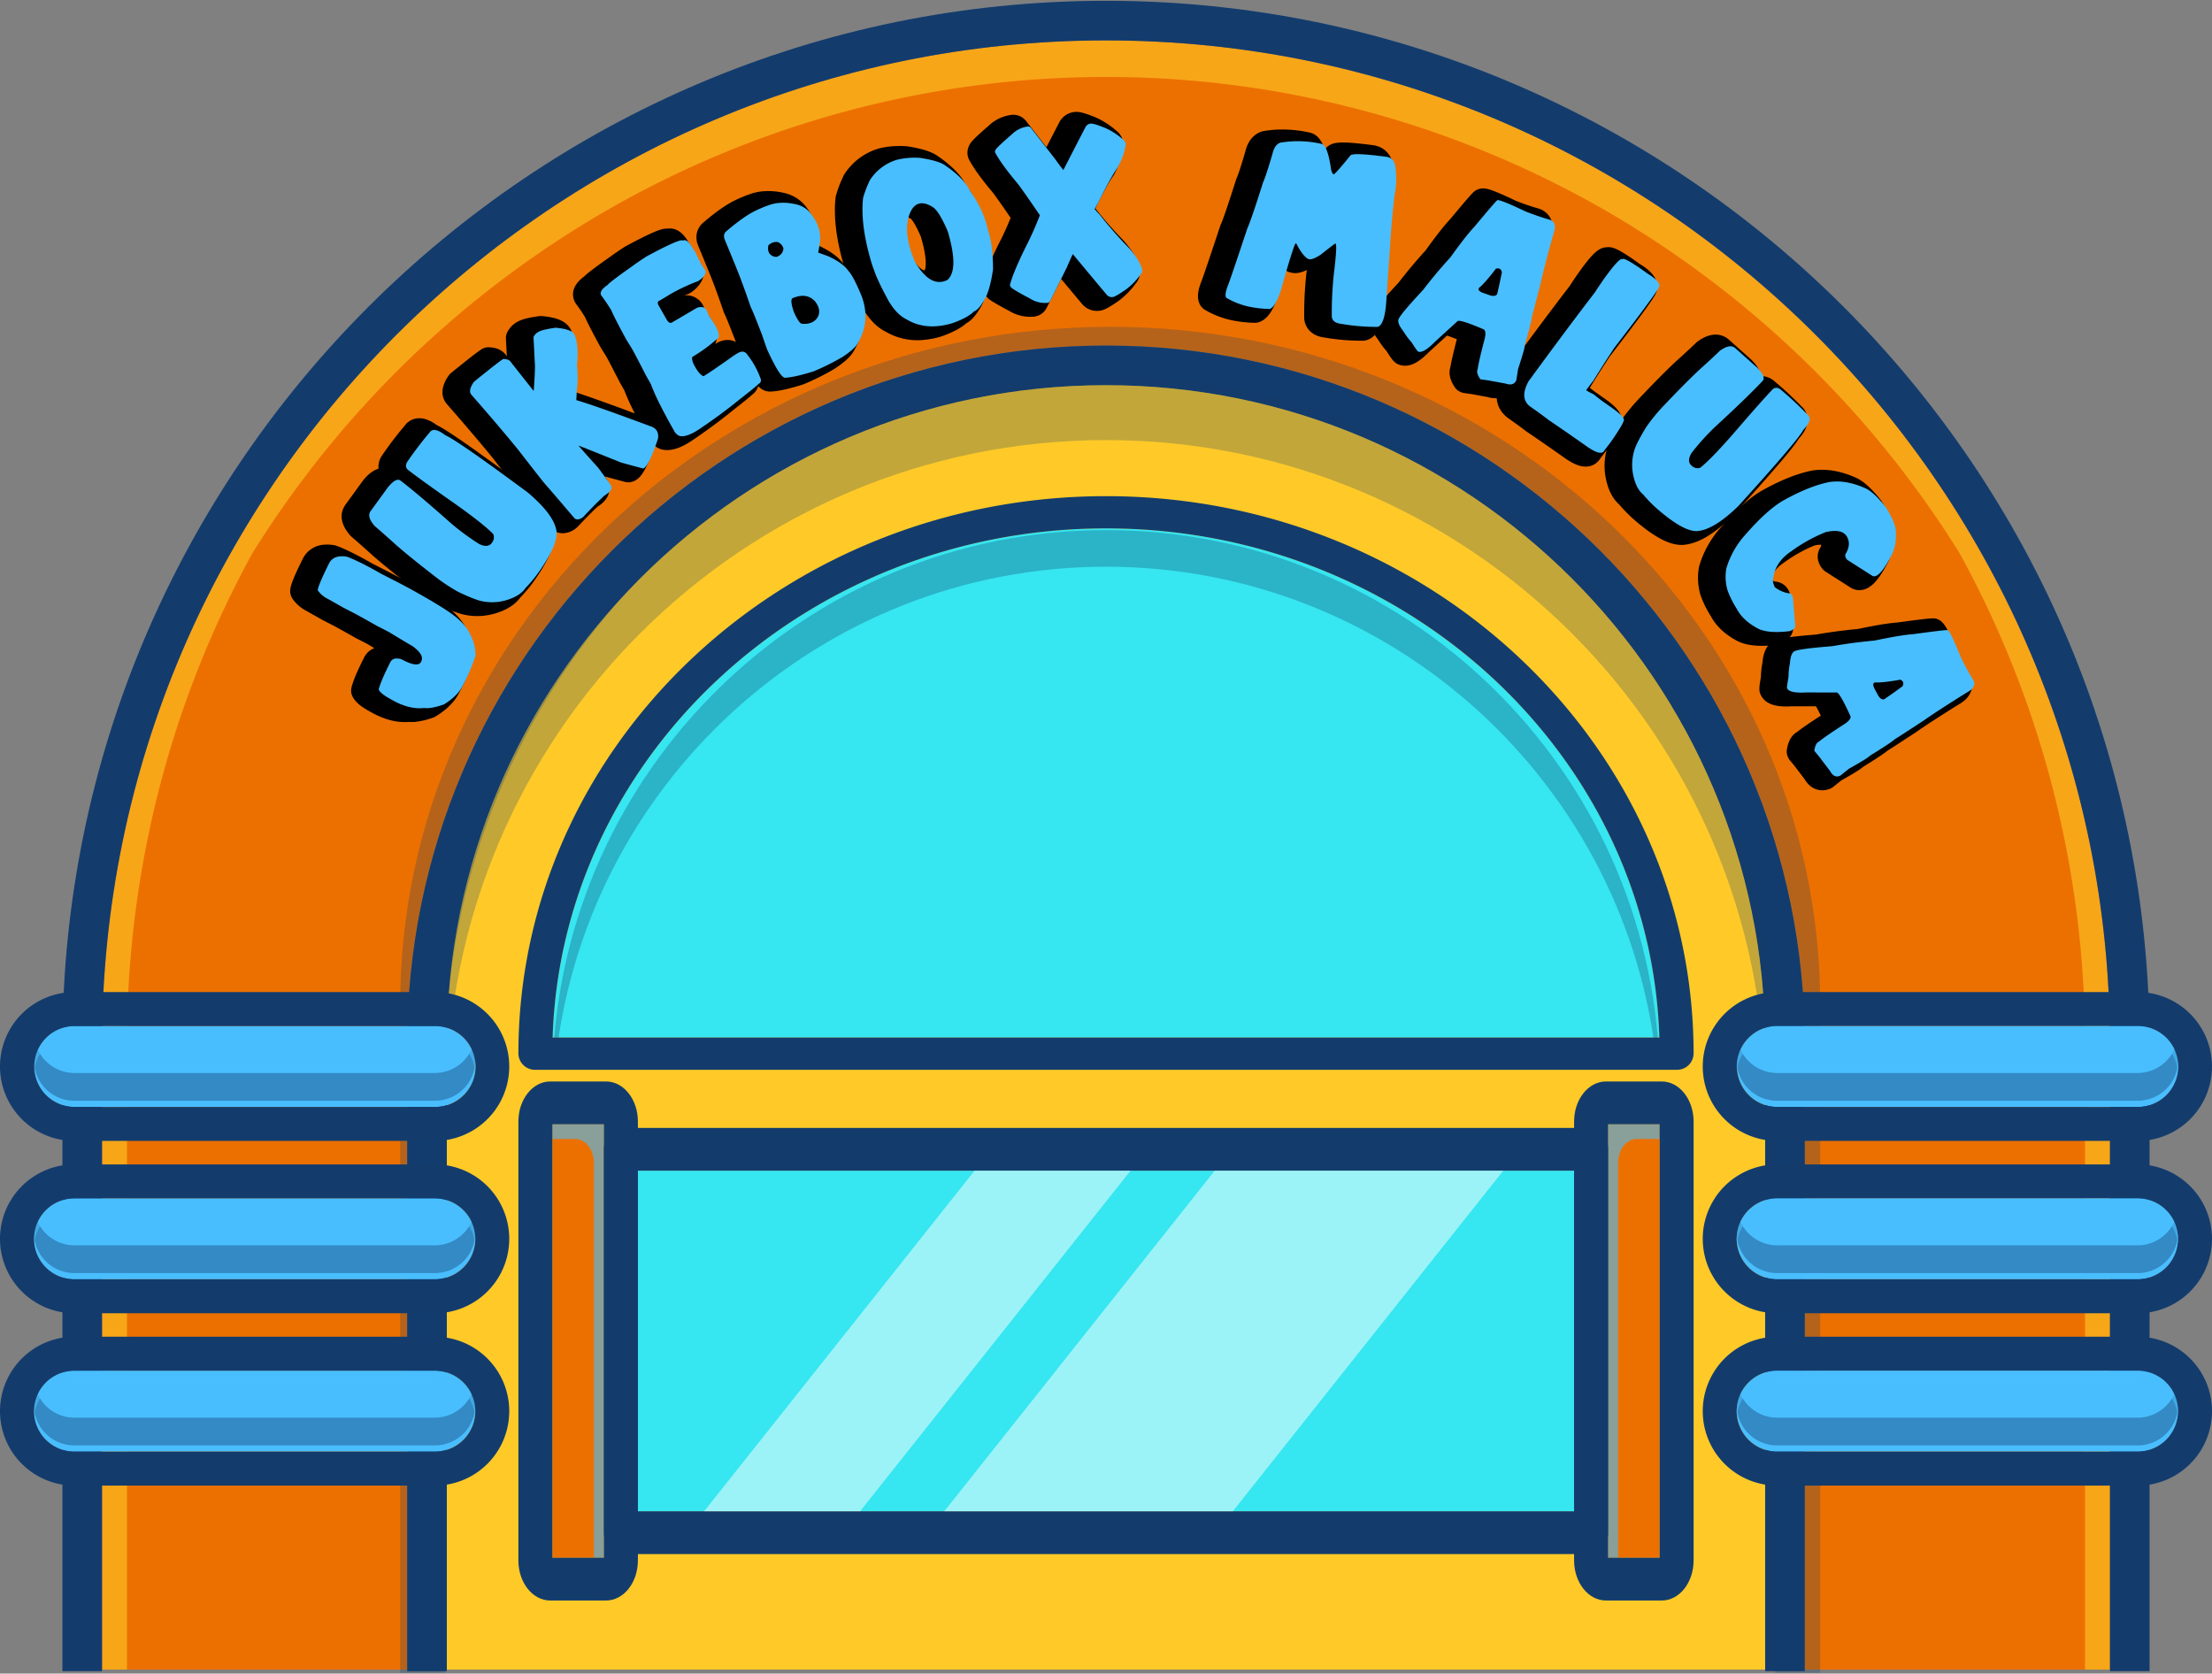 <svg xmlns="http://www.w3.org/2000/svg" width="1386.031" height="1048.673" viewBox="0 0 1386.031 1048.673"><rect x="0" y="0" width="1386.031" height="1048.673" fill="#808080" stroke="none"/><g transform="translate(-285.758 -34.328)"><path d="M1308.809,777.791H482.735V383.037C482.735,155.288,668.022-30,895.772-30s413.037,185.288,413.037,413.037V777.79Z" transform="translate(83 302.71)" fill="#ffca28" stroke="rgba(0,0,0,0)" stroke-miterlimit="10" stroke-width="1"/><path d="M978.772,275.693c-227.749,0-413.037,185.288-413.037,413.037v34.4c0-227.749,185.288-413.037,413.037-413.037s413.037,185.288,413.037,413.037v-34.4C1391.809,460.981,1206.523,275.693,978.772,275.693Z" fill="#133c6d" opacity="0.25"/><path d="M1325.527,684.482H632.036C637.675,507.647,791.063,365.4,978.781,365.4a366.512,366.512,0,0,1,50.822,3.533,356.63,356.63,0,0,1,77.031,19.652,350.8,350.8,0,0,1,136.045,92.54C1292.26,536.25,1323.044,607.052,1325.527,684.482Z" fill="#36e6f0"/><path d="M978.772,389.42c179.965,0,328.343,137.761,345.278,313.361h1.473C1319.878,516.4,1166.5,366.509,978.772,366.509s-341.1,149.89-346.75,336.272h1.473C650.43,527.181,798.806,389.42,978.772,389.42Z" fill="#133c6d" opacity="0.3"/><rect width="32.319" height="271.627" transform="translate(631.861 738.792)" fill="#ec7000"/><path d="M631.861,738.792v9.253h14.258c6.484,0,11.74,6.619,11.74,14.785v247.589h6.32V738.792Z" fill="#49beff" opacity="0.6"/><rect width="586.634" height="213.455" transform="translate(685.446 767.875)" fill="#36e6f0"/><rect width="32.317" height="271.627" transform="translate(1293.365 738.792)" fill="#ec7000"/><path d="M1325.684,738.792v9.253h-14.259c-6.484,0-11.739,6.619-11.739,14.785v247.589h-6.321V738.792Z" fill="#49beff" opacity="0.6"/><path d="M1509.85,1020.848H1318.635V629.077c0-241.438-196.424-437.862-437.863-437.862S442.909,387.638,442.909,629.077v391.77H251.694V629.077C251.694,282.2,533.9,0,880.773,0S1509.85,282.2,1509.85,629.077v391.77Z" transform="translate(98 59.653)" fill="#ec7000" stroke="rgba(0,0,0,0)" stroke-miterlimit="10" stroke-width="1"/><path d="M1480.85,1020.848h-15.629V629.077a643.464,643.464,0,0,0-20.541-161.626,635.433,635.433,0,0,0-58.046-146.113A635.063,635.063,0,0,0,1162.164,105.1a627.125,627.125,0,0,0-620.783,0,635.061,635.061,0,0,0-224.47,216.238A635.453,635.453,0,0,0,258.865,467.45a643.459,643.459,0,0,0-20.542,161.626v391.77H222.694V629.077C222.694,282.2,504.9,0,851.772,0S1480.85,282.2,1480.85,629.077v391.77Z" transform="translate(127 59.653)" fill="#ffca28" stroke="rgba(0,0,0,0)" stroke-miterlimit="10" stroke-width="1" opacity="0.6"/><path d="M1433.676,1046.673H1408.85V653.9c0-346.875-282.2-629.078-629.078-629.078S150.694,307.028,150.694,653.9v392.77H125.868V653.9c0-360.563,293.34-653.9,653.9-653.9s653.9,293.339,653.9,653.9v392.77Zm-216.04,0h-24.827V653.9c0-227.749-185.288-413.037-413.037-413.037S366.735,426.153,366.735,653.9v392.77H341.909V653.9c0-241.439,196.424-437.864,437.863-437.864S1217.635,412.463,1217.635,653.9v392.77Z" transform="translate(199 34.828)" fill="#133c6d" stroke="rgba(0,0,0,0)" stroke-miterlimit="10" stroke-width="1"/><path d="M1400.307,843.381h-28.244V456.114c0-234.373-186.9-425.05-416.631-425.05-.817,0-1.613,0-2.433.007C724.611,32.409,538.8,225.18,538.8,460.79V843.38H510.5V425.05C510.5,190.677,710.082,0,955.4,0s444.9,190.677,444.9,425.05V843.38Z" transform="translate(26 239.12)" fill="#133c6d" stroke="rgba(0,0,0,0)" stroke-miterlimit="10" stroke-width="1" opacity="0.25"/><path d="M1336.322,704.677h-715.1a10.379,10.379,0,0,1-10.64-10.1c0-192.633,165.171-349.352,368.191-349.352s368.189,156.719,368.189,349.352A10.377,10.377,0,0,1,1336.322,704.677Zm-704.3-20.19h693.5C1319.878,507.641,1166.5,365.42,978.772,365.42S637.667,507.641,632.022,684.487Z" fill="#133c6d"/><path d="M665.56,1037.218H630.479c-10.973,0-19.9-11.244-19.9-25.063v-275.1c0-13.818,8.925-25.061,19.9-25.061H665.56c10.972,0,19.9,11.243,19.9,25.061v275.1C685.459,1025.974,676.532,1037.218,665.56,1037.218Zm-33.7-26.8h32.318V738.792H631.861Z" fill="#133c6d"/><path d="M1282.725,1008.121H674.819c-5.876,0-10.64-6-10.64-13.4V754.486c0-7.4,4.764-13.4,10.64-13.4h607.906c5.878,0,10.64,6,10.64,13.4V994.721C1293.365,1002.123,1288.6,1008.121,1282.725,1008.121Zm-597.266-26.8h586.627V767.886H685.459Z" fill="#133c6d"/><path d="M1327.064,1037.218h-35.081c-10.972,0-19.9-11.244-19.9-25.063v-275.1c0-13.818,8.925-25.061,19.9-25.061h35.081c10.972,0,19.9,11.243,19.9,25.061v275.1C1346.961,1025.974,1338.036,1037.218,1327.064,1037.218Zm-33.7-26.8h32.317V738.792h-32.317Z" fill="#133c6d"/><path d="M332.393,677.247a25.357,25.357,0,0,0,0,50.713H558.211a25.357,25.357,0,1,0,0-50.713Z" fill="#49beff"/><path d="M558.211,706.681H332.393a25.376,25.376,0,0,1-23.79-16.668,25.286,25.286,0,0,0,23.79,34.047H558.211A25.286,25.286,0,0,0,582,690.013,25.378,25.378,0,0,1,558.211,706.681Z" fill="#133c6d" opacity="0.4"/><path d="M332.393,682.725H558.211a25.387,25.387,0,0,1,25.2,22.617,25.307,25.307,0,0,0-25.2-28.095H332.393a25.307,25.307,0,0,0-25.2,28.095A25.386,25.386,0,0,1,332.393,682.725Z" fill="#49beff" opacity="0.6"/><path d="M332.393,785.236a25.356,25.356,0,0,0,0,50.713H558.211a25.356,25.356,0,1,0,0-50.713Z" fill="#49beff"/><path d="M558.211,814.67H332.393A25.375,25.375,0,0,1,308.6,798a25.286,25.286,0,0,0,23.79,34.047H558.211A25.286,25.286,0,0,0,582,798,25.377,25.377,0,0,1,558.211,814.67Z" fill="#133c6d" opacity="0.4"/><path d="M332.393,790.714H558.211a25.388,25.388,0,0,1,25.2,22.617,25.307,25.307,0,0,0-25.2-28.095H332.393a25.307,25.307,0,0,0-25.2,28.095A25.387,25.387,0,0,1,332.393,790.714Z" fill="#49beff" opacity="0.6"/><path d="M332.393,893.226a25.357,25.357,0,0,0,0,50.715H558.211a25.357,25.357,0,0,0,0-50.715Z" fill="#49beff"/><path d="M558.211,922.66H332.393a25.376,25.376,0,0,1-23.79-16.668,25.286,25.286,0,0,0,23.79,34.047H558.211A25.286,25.286,0,0,0,582,905.992,25.378,25.378,0,0,1,558.211,922.66Z" fill="#133c6d" opacity="0.4"/><path d="M332.393,898.7H558.211a25.387,25.387,0,0,1,25.2,22.616,25.306,25.306,0,0,0-25.2-28.094H332.393a25.306,25.306,0,0,0-25.2,28.094A25.386,25.386,0,0,1,332.393,898.7Z" fill="#49beff" opacity="0.6"/><path d="M1399.332,677.247a25.357,25.357,0,0,0,0,50.713H1625.15a25.357,25.357,0,1,0,0-50.713Z" fill="#49beff"/><path d="M1399.332,785.236a25.356,25.356,0,0,0,0,50.713H1625.15a25.356,25.356,0,1,0,0-50.713Z" fill="#49beff"/><path d="M1399.332,893.226a25.357,25.357,0,0,0,0,50.715H1625.15a25.357,25.357,0,1,0,0-50.715Z" fill="#49beff"/><path d="M558.211,749.239H332.393a46.635,46.635,0,0,1,0-93.271H558.211a46.635,46.635,0,1,1,0,93.271ZM332.393,677.247a25.357,25.357,0,0,0,0,50.713H558.211a25.357,25.357,0,1,0,0-50.713Z" fill="#133c6d"/><path d="M558.211,857.229H332.393a46.636,46.636,0,0,1,0-93.272H558.211a46.636,46.636,0,1,1,0,93.272ZM332.393,785.236a25.356,25.356,0,0,0,0,50.713H558.211a25.356,25.356,0,1,0,0-50.713Z" fill="#133c6d"/><path d="M558.211,965.22H332.393a46.637,46.637,0,0,1,0-93.274H558.211a46.637,46.637,0,1,1,0,93.274ZM332.393,893.226a25.357,25.357,0,0,0,0,50.715H558.211a25.357,25.357,0,0,0,0-50.715Z" fill="#133c6d"/><path d="M1625.15,749.239H1399.332a46.635,46.635,0,0,1,0-93.271H1625.15a46.635,46.635,0,1,1,0,93.271Zm-225.818-71.992a25.357,25.357,0,0,0,0,50.713H1625.15a25.357,25.357,0,1,0,0-50.713Z" fill="#133c6d"/><path d="M1625.15,857.229H1399.332a46.636,46.636,0,0,1,0-93.272H1625.15a46.636,46.636,0,1,1,0,93.272Zm-225.818-71.993a25.356,25.356,0,0,0,0,50.713H1625.15a25.356,25.356,0,1,0,0-50.713Z" fill="#133c6d"/><path d="M1625.15,965.22H1399.332a46.637,46.637,0,0,1,0-93.274H1625.15a46.637,46.637,0,1,1,0,93.274Zm-225.818-71.994a25.357,25.357,0,0,0,0,50.715H1625.15a25.357,25.357,0,1,0,0-50.715Z" fill="#133c6d"/><path d="M1625.151,706.681H1399.333a25.376,25.376,0,0,1-23.79-16.668,25.287,25.287,0,0,0,23.79,34.047h225.818a25.286,25.286,0,0,0,23.791-34.047A25.378,25.378,0,0,1,1625.151,706.681Z" fill="#133c6d" opacity="0.4"/><path d="M1399.333,682.725h225.818a25.387,25.387,0,0,1,25.2,22.617,25.307,25.307,0,0,0-25.2-28.095H1399.333a25.308,25.308,0,0,0-25.2,28.095A25.386,25.386,0,0,1,1399.333,682.725Z" fill="#49beff" opacity="0.6"/><path d="M1625.151,814.67H1399.333A25.375,25.375,0,0,1,1375.543,798a25.287,25.287,0,0,0,23.79,34.047h225.818A25.286,25.286,0,0,0,1648.942,798,25.377,25.377,0,0,1,1625.151,814.67Z" fill="#133c6d" opacity="0.4"/><path d="M1399.333,790.714h225.818a25.388,25.388,0,0,1,25.2,22.617,25.307,25.307,0,0,0-25.2-28.095H1399.333a25.308,25.308,0,0,0-25.2,28.095A25.387,25.387,0,0,1,1399.333,790.714Z" fill="#49beff" opacity="0.6"/><path d="M1625.151,922.66H1399.333a25.376,25.376,0,0,1-23.79-16.668,25.287,25.287,0,0,0,23.79,34.047h225.818a25.286,25.286,0,0,0,23.791-34.047A25.378,25.378,0,0,1,1625.151,922.66Z" fill="#133c6d" opacity="0.4"/><path d="M1399.333,898.7h225.818a25.387,25.387,0,0,1,25.2,22.616,25.306,25.306,0,0,0-25.2-28.094H1399.333a25.307,25.307,0,0,0-25.2,28.094A25.386,25.386,0,0,1,1399.333,898.7Z" fill="#49beff" opacity="0.6"/><path d="M994.173,767.875,824.684,981.33H726.941L896.43,767.875Z" fill="#fff" opacity="0.5"/><path d="M1227.713,767.875,1058.224,981.33h-180.8L1046.91,767.875Z" fill="#fff" opacity="0.5"/><path d="M545.563,486.689a20.9,20.9,0,0,1-3.411-.017c-.164.014-.328.027-.493.039-7.655.548-15.824-1.682-24.28-6.626-6.02-3.282-9.394-6.3-10.932-9.777a8,8,0,0,1-.469-5.078c.986-4.173,3.534-10.236,8.019-19.082.034-.067.068-.132.1-.2a11.863,11.863,0,0,1,6.225-5.476c-1.172-.708-2.471-1.494-3.913-2.368-1.714-.926-4-2.1-6.8-3.479q-.2-.1-.4-.213c-5.774-3.276-10.222-5.763-13.222-7.392-1.116-.605-3.766-1.971-7.877-4.061-.109-.055-.217-.113-.323-.174-7.24-4.107-9.7-5.479-10.49-5.908a23.924,23.924,0,0,1-8.168-7.242,7.987,7.987,0,0,1-1.2-2.533c-.925-3.4-.494-6.422,7.633-22.823.045-.089.09-.177.137-.264a16.056,16.056,0,0,1,13.483-8.4,25.715,25.715,0,0,1,5.976.325,8,8,0,0,1,1.514.4c5.9,2.22,13.327,5.912,22.69,11.286,7.685,3.886,13.795,7.057,18.162,9.427,12.116,6.725,20.585,11.814,25.957,15.593,7.418,5.163,12.56,11.013,15.256,17.368a33.785,33.785,0,0,1,3.618,16.416,8.024,8.024,0,0,1-.415,2.154,129.57,129.57,0,0,1-8.559,20l-.453.836c-2.758,5.081-7.362,9.582-14.074,13.761a8,8,0,0,1-1.606.766A46.721,46.721,0,0,1,545.563,486.689Z"/><path d="M587.485,420.268a38.228,38.228,0,0,1-11.951-1.03c-3.345-.813-8.215-2.755-15.292-6.1-.136-.064-.271-.133-.4-.205a119.986,119.986,0,0,1-16.321-10.885c-9.483-7.325-17.485-13.8-23.746-19.222-.045-.039-.089-.079-.133-.119-5.778-5.232-10.338-9.264-13.553-11.985a8.055,8.055,0,0,1-.844-.829c-7.9-9-5.452-15.729-3.292-18.942.054-.079.109-.158.165-.236l10.943-15.073q.147-.2.306-.4c2.171-2.628,5.4-6.027,9.577-7.2a12.511,12.511,0,0,1,1.55-7.274c.1-.194.217-.385.338-.569A222.333,222.333,0,0,1,539.3,301.111a11.132,11.132,0,0,1,8.362-4.676c3.691-.264,7.49,1.12,11.9,4.345,4.532,2.179,15.547,9.11,52.331,36.359.136.1.27.206.4.316,11.741,9.914,18.416,18.792,20.4,27.135,2.045,7.732-1.386,17.781-10.786,31.6a90.954,90.954,0,0,1-10.045,12.451c-3.26,4.512-8.573,7.9-15.808,10.079A41.654,41.654,0,0,1,587.485,420.268Z"/><path d="M639.156,368.43a10.885,10.885,0,0,1-9.323-4.1c-7.972-9.4-14.235-16.7-18.616-21.684-.083-.1-.164-.192-.243-.29-3.263-4.088-8.762-11.126-16.348-20.92-8.006-9.771-17.712-21.174-28.851-33.895q-.078-.088-.153-.18c-2.241-2.717-5.061-8.626,1.232-17.666a8.011,8.011,0,0,1,1.475-1.6c1.514-1.248,4.422-3.593,8.893-7.167,4.743-3.795,8.083-6.313,10.211-7.7a8,8,0,0,1,3.794-1.274,7.759,7.759,0,0,1,.808-.017c4.758.142,8.311,1.7,10.564,4.638q.337.436.728.935l-.561-10.994a8,8,0,0,1,.811-3.936,15.276,15.276,0,0,1,6.4-6.615c2.675-1.521,6.863-2.615,13.544-3.53.171-.024.343-.041.515-.054a7.975,7.975,0,0,1,1.265.01c6.621.577,14.65,2.032,17.993,8.216.065.119.126.241.184.363,0,0,.268.563.289.609,2.358,5.2,3.1,12.466,2.267,22.2a80.594,80.594,0,0,1-.072,16.186c9.169,3.008,22.653,7.834,40.228,14.4,7.7,2.41,11.71,8.8,10.479,16.738a7.963,7.963,0,0,1-.318,1.312l-.19.568c-5.842,17.107-9.484,22.581-15.6,23.48-.2.029-.394.05-.592.065a8,8,0,0,1-2.618-.247c-5.883-1.558-10.053-2.684-12.66-3.417.231.318.768,1.063.8,1.106,3.475,5.012,2.653,11.063-2.095,15.416-.1.1-.212.19-.322.281l-.2.161c-.823.679-1.772,1.389-2.886,2.161-3.528,3.293-7.557,7.377-11.982,12.147a8.031,8.031,0,0,1-.777.733l-.881.727a8.039,8.039,0,0,1-.817.59A13.807,13.807,0,0,1,639.156,368.43Z"/><path d="M704.962,316.3a15.221,15.221,0,0,1-4.552-.34,8.033,8.033,0,0,1-.96-.289,14.742,14.742,0,0,1-7.62-6.924c-7.313-12.885-12.167-22.616-14.818-29.71l-2.591-4.566q-.082-.146-.159-.294c-5.676-11.052-7.6-14.667-8.218-15.753-.735-1.3-1.972-3.308-3.676-5.984q-.144-.227-.272-.46c-5.026-9.189-8.206-15.37-9.692-18.845a99.263,99.263,0,0,0-5.592-8.235,8.079,8.079,0,0,1-.6-.909c-1.506-2.655-3.878-9.458,5.614-16.456,1.5-1.531,5.077-4.436,16.336-12.369,2-1.5,4.947-3.517,9-6.167.192-.125.391-.243.593-.352,18.337-9.851,22.466-10.861,25.122-11.051a10.355,10.355,0,0,1,1.139-.018q.323-.043.65-.067c4.8-.343,8.979,2.49,12.427,8.421.924,1.371,1.721,2.643,2.369,3.786.094.164.181.332.262.5,1.988,4.163,2.795,5.745,3.112,6.336,1.615,2.4,2.19,3.351,2.508,3.913,1.622,2.856,3.2,8.677-4.484,15.547a7.95,7.95,0,0,1-1.382.994,7.584,7.584,0,0,1-2.6,1.57q-1.119.408-2.256.858l.157-.011a11.7,11.7,0,0,1,11.307,5.875q.169.3.314.615c.638,1.39,1.1,2.418,1.444,3.252,1.583,2.28,2.981,4.485,4.163,6.567.06.106.117.213.173.321a23.556,23.556,0,0,1,2.629,7.6,11.165,11.165,0,0,1-.861,6.177q.512-.3,1.039-.6a13.8,13.8,0,0,1,5.83-1.855,11.577,11.577,0,0,1,10.6,5.411,60.218,60.218,0,0,1,9.184,16.754,10.36,10.36,0,0,1-3.589,12.136c-1.314,1.241-4.209,3.68-12.124,9.85-7.508,6.14-16.159,12.527-25.715,18.986C713.763,314.114,709.128,316,704.962,316.3Z"/><path d="M769.524,279.638q-.4.029-.785.046c-.126.007-.254.01-.38.01-6.426,0-10.6-5.084-18.617-22.672q-.152-.332-.271-.675-.566-1.611-3.04-8.8c-4.564-11.947-6.224-15.652-6.808-16.8a8.109,8.109,0,0,1-.47-1.128c-1.409-4.278-3.391-9.86-5.893-16.594-1.042-2.887-4.372-11.1-9.926-24.491-2.49-5.831-1.033-11.7,3.827-15.347,7.24-6.159,13.427-10.485,18.882-13.2a82.639,82.639,0,0,1,8.945-3.784l.114-.043a33.691,33.691,0,0,1,9.4-2.022,43.051,43.051,0,0,1,13.144,1.224c.092.022.182.046.273.071A23.753,23.753,0,0,1,791.7,165.1c5.31,7.248,7.481,14.961,6.452,22.927h0q.3.109.585.241c7.237,3.322,12.331,7.055,15.549,11.4,1.871,2.141,4.83,6.442,9.528,17.958.033.081.065.162.1.244,4.876,13.173,3.557,25.829-3.922,37.617-.112.177-.231.349-.357.518-2.228,2.967-5.827,6.052-11,9.431q-.206.135-.419.256a151.261,151.261,0,0,1-18.951,9.415c-.166.064-.333.123-.5.177C780.563,277.874,774.273,279.3,769.524,279.638Z"/><path d="M863.853,247.372a39.169,39.169,0,0,1-23.217-5.261c-5.166-2.564-9.718-7.1-13.9-13.848q-.116-.187-.222-.381c-4.991-9.139-8.2-15.9-9.809-20.667a79.381,79.381,0,0,1-2.667-8.194c-4.41-15.69-5.994-29.485-4.7-40.969a7.826,7.826,0,0,1,.182-1.017,76.019,76.019,0,0,1,4.791-12.561,7.9,7.9,0,0,1,.633-1.128,38.441,38.441,0,0,1,21.567-15.988c.1-.03.206-.058.309-.083a49.813,49.813,0,0,1,8.432-1.31,63.937,63.937,0,0,1,8.2-.033c.252.015.5.041.753.079,8.842,1.358,14.748,3.179,18.586,5.729,9.107,6.152,15.125,12.3,18.416,18.814a72.821,72.821,0,0,1,11.9,25.987c2.353,6.855,3.534,15.717,3.607,27.067a8.09,8.09,0,0,1-.081,1.184c-1.471,10.287-3.679,17.69-6.749,22.623-2.883,4.842-5.615,7.859-8.618,9.454-3.563,3.141-8.763,5.873-15.826,8.322-.133.046-.267.089-.4.128A54.543,54.543,0,0,1,863.853,247.372Zm-6.886-51.942c3.725,6.25,6.761,8.36,8.249,8.253h0c.665-1.714,1.655-7.07-2.432-20.992-3.74-8.692-5.866-10.913-6.251-11.268a9.937,9.937,0,0,0-1.935-.927,9.8,9.8,0,0,0-.872,1.9C851.83,178.269,852.92,186.015,856.967,195.43Z"/><path d="M933.2,232.773c-.2.014-.407.023-.616.027a25.156,25.156,0,0,1-14.4-3.622c-5.8-3.065-9.508-5.183-11.658-6.655-4.859-3.266-5.349-7.449-5.2-9.649a8.015,8.015,0,0,1,.261-1.567c1.64-6.05,5-14.154,10.259-24.776.032-.067.067-.134.1-.2,2.146-4.043,4.522-9.242,7.081-15.492-3.984-5.827-7.587-10.966-10.739-15.32-7.373-8.736-12.389-15.673-15.333-21.2a8.028,8.028,0,0,1-.639-1.6c-.483-1.72-1.145-6.171,3.063-10.521,1.766-1.9,4.9-4.775,9.821-9.038a25.17,25.17,0,0,1,13.235-6.683,11.231,11.231,0,0,1,1.466-.205,10.207,10.207,0,0,1,8.463,3.486c.1.118.2.24.3.364l12.792,16.446c3.454-6.712,6.048-11.734,7.861-15.214a12.062,12.062,0,0,1,10.276-6.9l.133-.01q.324-.022.65-.02c2.023.02,4.6.556,11.2,3.161.117.046.232.1.347.146a50.592,50.592,0,0,1,13.167,8.383,11.633,11.633,0,0,1,4.455,11.558c-.6,4.768-2.482,10.031-5.75,16.078a8.056,8.056,0,0,1-.516.828c-2.6,3.67-6.367,10.509-11.184,20.334a250.641,250.641,0,0,0,17.541,20q.206.2.394.42c4.511,5.162,7.514,9.868,9.175,14.375a11.657,11.657,0,0,1-1.788,12.251A50.752,50.752,0,0,1,986.4,223.051c-.1.072-.193.142-.293.211-5.84,4-8.221,5.092-10.171,5.567a7.9,7.9,0,0,1-.839.158c-.314.042-.623.073-.925.1a12.046,12.046,0,0,1-10.616-4.571c-2.707-3.2-7.037-8.382-12.92-15.453l-8.992,18.071A10.112,10.112,0,0,1,933.2,232.773Z"/><path d="M1140.2,247.816c-.18.013-.362.02-.543.02a140.774,140.774,0,0,1-25.854-2.329c-.121-.022-.242-.047-.362-.075-5.758-1.335-9.642-5.353-10.391-10.747a8,8,0,0,1-.074-.953,233.076,233.076,0,0,1,1.6-30.255,17,17,0,0,1-6.361,1.973,10.367,10.367,0,0,1-3.083-.229l-.929-.216a7.985,7.985,0,0,1-2.4-.991c-.2-.122-.393-.249-.587-.381-1.185,3.962-2.711,9.208-4.677,16.149q-.066.229-.144.456c-2.39,6.848-5.687,14.108-12.022,16.024a7.982,7.982,0,0,1-1.746.322c-.244.018-.487.024-.732.019a78.311,78.311,0,0,1-16.089-1.989,57.038,57.038,0,0,1-14.918-6.071,8.013,8.013,0,0,1-2.682-2.467c-3.226-4.742-1.495-10.78.39-15.525,1.3-3.4,5.262-15.1,11.79-34.774a7.933,7.933,0,0,1,.311-.793c1.061-2.331,3.581-9.093,9.561-28.071a8.131,8.131,0,0,1,.392-1c.568-1.207,2.031-4.985,5.456-16.737,1.89-7.843,6.36-11.01,9.793-12.285a7.878,7.878,0,0,1,1.365-.373,65.762,65.762,0,0,1,7-.875,78.276,78.276,0,0,1,22.191,1.76q.247.054.49.123c4.4,1.253,7.095,4.983,8.931,10.524.058-.07.115-.141.173-.212,2.586-3.706,7.127-4.031,8.708-4.144,4.129-.295,11.035.232,21.732,1.657.144.019.287.041.429.068,6.344,1.2,10.729,5.853,11.729,12.453.009.059.017.117.025.176a60.952,60.952,0,0,1-.515,20.74c-1.423,12.86-2.335,23.415-2.713,31.377,0,.057-2.248,32.556-2.248,32.556-.579,10.944-2.409,22.437-11.514,24.851A8,8,0,0,1,1140.2,247.816Z"/><path d="M1223.657,283.842a15.83,15.83,0,0,1-5.823-.742l-10.06-1.843-4.545-.632a8.005,8.005,0,0,1-2.184-.63l-.347-.157A8,8,0,0,1,1197.34,277c-3.062-4.566-3.99-8.8-2.772-12.608.369-2.376,1.285-6.922,4.033-17.5-2.909-1.171-4.864-1.867-6.151-2.282l-11.187,10.2c-5.555,5.672-9.965,8.341-14.277,8.65h0a10.729,10.729,0,0,1-5.33-.948c-2.329-1.062-3.515-2.574-7.083-8.168a49.353,49.353,0,0,1-5.254-7.133c-4.624-5.913-5.843-11.27-3.628-15.929,1.208-2.479,4.012-6.548,16.406-19.845,5.139-6.7,10.844-13.512,16.969-20.245,6.6-9.182,11.627-15.573,15.355-19.516,10.926-13.123,13.472-15.88,14.539-16.861a8.545,8.545,0,0,1,5.376-2.4c2.633-.188,5.529.245,21.064,7.649a144.143,144.143,0,0,0,14.381,4.936,7.976,7.976,0,0,1,1.37.471s.24.108.273.124c5.185,2.414,9.478,8.425,6.112,18.085-3.78,13.572-6.461,23.927-7.968,30.783-.02.086-.04.173-.062.259-3.17,12.426-4.478,17.5-5.189,19.854-.316,2.315-1.264,6.8-4.457,17.94-.227,2.207-1.245,6.1-4.356,15.571l-1.022,6.508a8,8,0,0,1-1.309,3.289A11.693,11.693,0,0,1,1223.657,283.842Z"/><path d="M1280.16,326.677c-4.006.286-8.44-1.458-14.377-5.657l-3.518-2.479c-6.641-4.688-13.361-9.328-19.978-13.795-.16-.108-.314-.221-.466-.34-2.381-1.871-6.045-4.547-10.889-7.954-3.924-2.763-12.13-10.859-3.713-26.376a8.03,8.03,0,0,1,.61-.956l.946-1.274c15.435-21.116,29.062-39.373,40.47-54.219,1.716-2.655,3.681-5.565,5.841-8.655,8.492-11.842,12.31-15.343,17.074-15.683.13-.009.26-.016.389-.019.142-.018.285-.031.43-.041,3.16-.226,6.232.808,16.079,7.533.054.036,4.137,2.971,4.137,2.971,3.78,2.3,12.842,8.044,10.724,16.69-.016.063-.032.126-.049.189-.6,2.218-1.222,4.51-29.43,41.076-4.737,7.227-8.952,13.833-12.534,19.647,1.355,1.076,2.448,1.915,3.263,2.5l6.158,4.357c6.719,4.73,10.856,8.769,10.668,14.244-.005.17-.017.34-.033.508-.239,2.431-1.081,5.247-9.378,17.281-.077.11-.154.218-.236.323l-3.894,5.085A10.439,10.439,0,0,1,1280.16,326.677Z"/><path d="M1340.628,375.742c-7.632.545-16.82-3.921-28.913-14.058a90.965,90.965,0,0,1-11.384-11.24c-4.162-3.7-7-9.32-8.447-16.735l-.019-.1a39.065,39.065,0,0,1,1.551-20.375c1.144-3.247,3.563-7.9,7.6-14.6q.117-.2.244-.382a120.136,120.136,0,0,1,12.463-15.149c8.226-8.694,15.472-16.008,21.5-21.7.043-.041.087-.081.131-.121,5.785-5.227,10.254-9.361,13.28-12.287a8.148,8.148,0,0,1,.911-.757c3.633-2.594,6.979-3.969,10.231-4.2a12.372,12.372,0,0,1,8.945,2.82c.074.062.147.124.218.189l13.9,12.4q.186.166.362.343c3.895,3.936,5.644,7.366,6.193,10.234a12.452,12.452,0,0,1,7.095,2.285c.183.124.36.256.533.394A222.265,222.265,0,0,1,1414.578,289a11.22,11.22,0,0,1,3.793,7.692c.337,5.171-2.8,9.513-5.5,12.5-2.625,4.3-10.63,14.567-41.405,48.426-.115.125-.233.248-.355.366-11.039,10.69-20.541,16.444-29.039,17.586C1341.6,375.651,1341.114,375.707,1340.628,375.742Z"/><path d="M1394.563,438.829c-8.534.611-15.115-.31-20.118-2.813l-.177-.091c-7.679-4.083-13.236-9.3-16.524-15.523a65.017,65.017,0,0,1-6.39-12.971,38.352,38.352,0,0,1-1.078-17.464,8.04,8.04,0,0,1,.248-1.1,62.433,62.433,0,0,1,13.715-24.266c10.166-11.646,18.945-19.362,26.835-23.586,11.038-6.067,21.166-10.046,30.108-11.827.13-.026.262-.048.393-.067.98-.145,1.981-.255,2.976-.326,7.859-.562,16.22,1.2,24.851,5.223.1.048.205.1.305.151,4.339,2.254,9.053,6.62,14.412,13.35.167.209.322.426.467.65,5.623,8.722,8.127,15.533,7.851,21.372a35.255,35.255,0,0,1-3.786,17.364c-6.2,11.786-11.14,16.749-17.087,17.175a10.291,10.291,0,0,1-6.638-1.814l-15.258-9.732a7.969,7.969,0,0,1-1.652-1.4c-3.765-4.2-4.344-9.552-1.565-13.853a3.494,3.494,0,0,0,.489-1.578,8.278,8.278,0,0,0-1.5-.008,19.578,19.578,0,0,0-2.584.384,90.332,90.332,0,0,0-19.335,10.835c-.1.077-.207.15-.314.222-4.458,3-6.928,6.447-7.661,10.745a15.225,15.225,0,0,0,2.345.833c4.524.3,9.042,3.344,9.954,9.963.02.144.036.288.048.433l1.483,17.9a7.992,7.992,0,0,1-.12,2.194c-.529,2.71-2.428,6.426-8.469,8.735a7.943,7.943,0,0,1-1.9.47C1397.4,438.59,1395.944,438.731,1394.563,438.829Z"/><path d="M1428.4,529.5c-2.832.2-8.089-.467-11.985-7.062l-6.178-8.152-2.927-3.534a8.011,8.011,0,0,1-1.18-1.925l-.151-.35a8.011,8.011,0,0,1-.568-4.378c.825-5.434,3-9.184,6.467-11.171,1.878-1.5,5.624-4.241,14.787-10.187-1.356-2.827-2.328-4.661-3-5.835l-15.135-.023c-5.023.289-16.176.8-19.673-7.558-1-2.352-.853-4.271.289-10.8a49.338,49.338,0,0,1,.938-8.809c.581-7.483,3.3-12.26,8.076-14.2,2.564-1.013,7.378-2.123,25.5-3.567,8.315-1.478,17.12-2.649,26.185-3.482,11.072-2.321,19.092-3.641,24.5-4.033,11.193-1.526,17.979-2.364,20.747-2.561.429-.031.794-.05,1.122-.056,7.174-.485,9.857,6.032,16.2,21.716a144.181,144.181,0,0,0,7.277,13.349,8.048,8.048,0,0,1,.7,1.284l.075.175c2.233,5.37,1.343,12.7-7.661,17.557-11.953,7.462-20.92,13.293-26.658,17.332-.072.051-.146.1-.22.15-10.743,7.039-15.127,9.895-17.236,11.148-1.8,1.494-5.524,4.163-15.393,10.225-1.659,1.475-5.037,3.657-13.726,8.548l-5.149,4.111a7.983,7.983,0,0,1-3.181,1.542A12.256,12.256,0,0,1,1428.4,529.5Z"/><path d="M492.026,387.169q2.907-5.355,11.127-4,8.218,3.09,21.7,10.841,11.619,5.872,18.146,9.415,17.539,9.735,25.169,15.105,9.437,6.566,12.563,14.112a25.919,25.919,0,0,1,2.925,12.71,121.057,121.057,0,0,1-8.016,18.761l-.454.837q-3.088,5.689-11.269,10.783-8.363,2.9-12.4,2.225-9.582,1.156-20.919-5.5-6.416-3.481-7.551-6.048,1.227-5.184,7.37-17.305,1.665-3.069,6.734-1.763,10.321,5.6,12.38,1.808l.121-.223q2.241-4.128-5.355-9.7-2.119-1.15-14.618-8.729-2.733-1.482-7.232-3.707-8.78-4.983-13.355-7.465-1.783-.969-8.068-4.162-8.835-5.013-10.621-5.981a15.937,15.937,0,0,1-5.462-4.842Q484.438,402.48,492.026,387.169Z" fill="#49beff"/><path d="M528.82,339.675q5.173-6.264,7.914-4.2,11.766,9.074,31.792,26.9a151.131,151.131,0,0,0,17.526,12.855q5.6,2.672,7.988-.869l.431-.632a5.1,5.1,0,0,0,.266-4.855q-7.3-7.323-26.408-20.647Q548.914,334.578,542,329.2q-2.96-2-1.178-5.294A218.914,218.914,0,0,1,554.961,305.3q2.539-3.826,9.791,1.741,7.4,3.072,51.669,35.863,15.523,13.109,17.8,22.979,2.16,7.811-9.673,25.185a83.254,83.254,0,0,1-9.609,11.822q-3.24,4.893-11.9,7.5a31,31,0,0,1-16.291.419q-4.167-1.012-13.8-5.57a111.474,111.474,0,0,1-15.217-10.161q-14.172-10.945-23.438-18.968-8.811-7.979-13.754-12.162-5.012-5.709-2.665-9.2Z" fill="#49beff"/><path d="M648.179,313.49q1.988,2.312,4.186,4.776,4.476,5.031,8.145,9.08,1.84,2.432,7.692,10.524,1.741,2.513-.928,4.961l-.2.161q-1.128.93-2.815,2.075-5.692,5.271-12.835,12.97l-.881.727q-3.41,2.152-5.258-.19-12.108-14.285-18.775-21.87-4.909-6.153-16.343-20.915-12.147-14.829-29.09-34.18-2.141-2.594,1.626-8.005,2.252-1.857,8.8-7.09,6.741-5.394,9.579-7.241,3.372.1,4.454,1.51,4.014,5.166,14.632,18.541.741-9.578.811-15.479l-.937-18.4a7.4,7.4,0,0,1,3.145-3.169q2.575-1.466,10.709-2.579,9.927.865,11.65,4.051l.225.472q2.716,5.988,1.52,18.9a71.05,71.05,0,0,1-.133,16.4q-.06,2.023-.3,5.517a.708.708,0,0,0,.219.066q13.016,3.914,45.837,16.175,6.094,1.8,5.144,7.934l-.19.568q-6.024,17.639-9.179,18.1-10.422-2.76-13.887-3.769Q658.39,317.493,648.179,313.49Z" fill="#49beff"/><path d="M690.824,195.03q21.7-11.658,22.7-9.893,2.7-1.534,6.058,4.372,1.324,1.95,2.2,3.494,2.713,5.685,3.5,7.065,1.818,2.691,2.383,3.684,1.16,2.043-2.859,5.637a7.652,7.652,0,0,0-1.4,1.011,120.341,120.341,0,0,0-18.031,8.482q-3.275,2.076-7.3,4.364a2.721,2.721,0,0,0,.1,1.984l5.263,9.275q1.631,2.871,3.341,1.9l.552-.313q2.317-1.315,14.835-8.711l.387-.22q4.28-1.334,5.846,1.427a32.956,32.956,0,0,1,1.556,3.642,80.463,80.463,0,0,1,4.365,6.792q3.169,6.231.962,7.482a99.012,99.012,0,0,1-15.741,11.488q-.573,2.078,1.588,5.886l.22.387q2.819,4.968,5.25,5.778,3.532-2,17.759-12.048a38.306,38.306,0,0,1,3.849-2.477q3.81-2.161,5.948,1.222a52.177,52.177,0,0,1,8.169,14.779,2.412,2.412,0,0,1-1.136,3.272q-1.342,1.492-12.02,9.814-11.064,9.054-25.2,18.609-7.992,5.337-12.452,4.294a7.037,7.037,0,0,1-3.447-3.373Q697.2,284.979,693.58,274.992l-2.914-5.134q-6.936-13.508-8.377-16.047-1.223-2.154-3.887-6.334-7.737-14.146-9.566-18.656a108.115,108.115,0,0,0-6.381-9.444q-1.535-2.7,4.09-6.554,1.218-1.713,15.608-11.851Q684.916,198.895,690.824,195.03Z" fill="#49beff"/><path d="M767.191,162.99q7.85-2.936,17.862-.516a15.9,15.9,0,0,1,9.382,6.553q6.219,8.4,5.069,17.307-.6,4.052-1.107,6.227,2.726,1.047,6.289,2.31,9.14,4.194,12.651,9.159,3.32,3.609,8.356,15.952,5.973,16.136-3.174,30.554-2.465,3.282-8.98,7.536a145.035,145.035,0,0,1-17.913,8.919q-11.826,3.742-17.982,4.039-3.137,0-11.335-17.99-.567-1.617-3.07-8.886-5.434-14.234-7.2-17.7-2.166-6.582-5.992-16.877-1.594-4.42-10.035-24.771-1.647-3.854,1.4-6,10.475-8.938,17.928-12.538A81.756,81.756,0,0,1,767.191,162.99Zm.334,29.589a5.329,5.329,0,0,0,4.942,2.7q4.02-1.573,4.166-5.38a6.1,6.1,0,0,0-3.578-3.916,6.98,6.98,0,0,0-5.8,2.067A7.116,7.116,0,0,0,767.525,192.579Zm20.52,44.592q7.01.666,9.931-3.886,2.816-4.647-1.633-10.268-5.393-5.591-14.061-1.79-1.625,1.249.949,8.694Q786.292,236.7,788.045,237.171Z" fill="#49beff"/><path d="M848.036,134.375a47.669,47.669,0,0,1,14.243-1.12q11.22,1.724,15.374,4.485,12.1,8.176,15.943,16.249,8.543,12,11.083,24.062Q907.9,187.062,908,203q-1.959,13.7-5.661,19.591-3.6,6.062-6.275,6.857-3.963,4.061-13.958,7.525-16.357,4.721-28.37-2.563-5.785-2.747-10.916-11.022-7.2-13.187-9.319-19.6a70.832,70.832,0,0,1-2.468-7.562q-6.237-22.192-4.46-37.941a69.68,69.68,0,0,1,4.3-11.14A30.507,30.507,0,0,1,848.036,134.375ZM870.274,164.1q-10.738-6.619-14.833,5.06-3.91,11.9,3.671,29.241,9.676,16.564,20.229,11.389,7.445-6.364.272-30.483Q874.273,166.772,870.274,164.1Z" fill="#49beff"/><path d="M937.333,169.2q-7.645-11.277-13.449-19.279-10.563-12.49-14.574-20.026-.364-1.3,1.159-2.843,2.3-2.482,9.474-8.688a17.214,17.214,0,0,1,9.364-4.7,2.243,2.243,0,0,1,2.336.713l14.986,19.267q2.275,3.154,5.378,7.225c.207-.369.416-.738.622-1.107q9.2-17.937,13.184-25.575a4.11,4.11,0,0,1,3.776-2.423q1.794.018,8.35,2.6a42.061,42.061,0,0,1,11.412,7.319,3.7,3.7,0,0,1,1.576,4.144q-.659,5.66-4.872,13.456-4.368,6.151-12.071,21.9-1.151,1.947-2.329,4.152,1.6,1.9,3.153,3.487a260.03,260.03,0,0,0,18.5,21.1q5.816,6.655,7.749,12.033a3.709,3.709,0,0,1-.635,4.375A42.251,42.251,0,0,1,990.88,216q-5.809,3.975-7.547,4.4a4.16,4.16,0,0,1-4.241-1.549q-5.55-6.562-20.34-24.382-.445-.452-.827-.914-2.136,4.64-3.643,8.232L943.772,222.9a2.134,2.134,0,0,1-2.077,1.237,17.2,17.2,0,0,1-10.2-2.55q-8.334-4.4-11.152-6.329-1.828-1.229-1.743-2.521,2.234-8.238,9.705-23.319A204.094,204.094,0,0,0,937.333,169.2Z" fill="#49beff"/><path d="M1154.723,132.614q4.557.859,5.3,5.79a52.267,52.267,0,0,1-.483,18.393q-2.214,19.948-2.8,32.322l-2.243,32.45q-.858,16.353-5.579,17.6a132.206,132.206,0,0,1-24.382-2.2q-3.834-.89-4.273-4.053a226.839,226.839,0,0,1,1.748-30.871q1.683-14.857.509-15.13-.31-.072-9.332,7.09-5.1,3.183-6.958,2.753l-.928-.215q-3.534-2.188-7.232-9.561l-.495-.114q-1.185.9-9.445,30.065-3.492,10.007-6.785,11a69.963,69.963,0,0,1-14.443-1.784,48.882,48.882,0,0,1-12.794-5.245q-1.263-1.857,1.231-8.12,1.989-5.208,11.928-35.159,2.522-5.539,9.91-28.979,1.8-3.819,5.955-18.1,1.275-5.5,4.84-6.828a66.417,66.417,0,0,1,26.067.829q3.669,1.045,5.875,16.544.792,2.2,1.226,2.3l.493.114q1.432-.842,10.193-11.646Q1132.916,129.71,1154.723,132.614Z" fill="#49beff"/><path d="M1257.16,172.116l.174.078q4.2,1.954,1.856,8.418-5.808,20.841-8.149,31.479-5.034,19.729-5.3,20.166-.332,3.68-4.575,18.4.231,1.5-4.181,14.891l-1.122,7.15-.137.148q-1.644,3.507-6.658,1.812l-10.737-1.968-4.715-.656-.347-.156q-2.667-3.98-1.62-6.155.576-4.541,4.5-19.479,1-4.7-.829-5.591-15.594-6.651-16.43-4.941-6.954,6.341-13.905,12.683-7.492,7.7-10.709,6.186-.522-.235-4.109-5.881a39.086,39.086,0,0,1-5.027-6.78q-4.2-5.225-2.942-7.861,1.753-3.6,15.3-18.111,7.758-10.153,17.079-20.373,9.855-13.737,15.11-19.24,12.688-15.246,14.119-16.414.6-1.33,17.73,6.848A159.58,159.58,0,0,0,1257.16,172.116Zm-34.017,30.511q-7.222,9.423-10.635,12.064-1.127,1.581,2,2.985l4.872,1.7q3.025,1.011,4.463-.641,1.833-7.8,2.978-13.762Q1226.3,201.956,1223.143,202.627Z" fill="#49beff"/><path d="M1313.834,202.705l4.228,3.04q8.148,4.95,7.374,8.111-.809,2.983-28.23,38.524-7.452,11.361-13.045,20.454-3.344,4.33-5.219,6.967.645-.943.156-1.354a25.785,25.785,0,0,0,5.109,2.874q3.61,2.928,5.568,4.34l6.219,4.4q7.369,5.188,7.294,7.441-.219,2.234-8,13.52l-4.252,5.552q-1.859,3.957-11.343-2.75l-3.529-2.487q-10.011-7.066-20.11-13.886-3.753-2.949-11.23-8.207-7.214-5.082-1.282-16.018l.946-1.275q23.387-32,40.591-54.374,2.578-4,5.854-8.685,9.657-13.466,11.544-12.178Q1303.3,195.509,1313.834,202.705Z" fill="#49beff"/><path d="M1386.808,264.74q5.715,5.773,3.389,8.294-10.2,10.8-29.949,28.943a150.922,150.922,0,0,0-14.545,16.152q-3.218,5.307.067,8.035l.585.492a5.1,5.1,0,0,0,4.805.75q8.016-6.531,23.185-24.211,15.523-17.951,21.568-24.3,2.28-2.744,5.384-.642a218.816,218.816,0,0,1,17.1,15.932q3.554,2.909-2.712,9.568-3.8,7.057-40.85,47.823Q1360.24,365.714,1350.19,367q-7.987,1.369-24.091-12.143a83.212,83.212,0,0,1-10.8-10.743q-4.544-3.714-6.273-12.6a31,31,0,0,1,1.213-16.252q1.423-4.043,6.921-13.169a111.593,111.593,0,0,1,11.632-14.126q12.307-13,21.217-21.423,8.82-7.968,13.477-12.47,6.181-4.414,9.421-1.73Z" fill="#49beff"/><path d="M1409.2,409.11l1.483,17.9q-.309,1.587-3.473,2.8-13.446,1.625-19.9-1.606-9.527-5.067-13.308-12.392a58.932,58.932,0,0,1-5.752-11.507,30.252,30.252,0,0,1-.78-13.782,54.254,54.254,0,0,1,12.023-21.247q14.21-16.291,24.681-21.881,15.578-8.57,27.858-11.014,10.784-1.594,23.274,4.233,4.939,2.566,11.842,11.236,7.018,10.886,6.568,16.926a27.358,27.358,0,0,1-2.883,13.8q-8.088,15.386-12.166,12.393l-15.411-9.83q-2.141-2.387-.651-4.381,3.143-5.788.255-10.424-3.066-4.9-13.127-2.568a98.306,98.306,0,0,0-21.709,12.08q-10.694,7.192-11.384,18.674a13.26,13.26,0,0,0,1.232,3.763,20.144,20.144,0,0,0,8.272,3.768Q1408.749,405.819,1409.2,409.11Z" fill="#49beff"/><path d="M1522.329,460.658l.075.175q1.779,4.278-4.312,7.464-18.356,11.455-27.262,17.724-17.031,11.158-17.521,11.3-2.727,2.492-15.8,10.489-.84,1.262-13.137,8.165l-5.655,4.517-.2.017q-3.581,1.477-6.135-3.158l-6.593-8.7-3.036-3.667-.152-.35q.72-4.735,2.96-5.634,3.492-2.961,16.47-11.334,3.911-2.795,3.163-4.684-7.014-15.432-8.787-14.736l-18.82-.029q-10.725.623-12.076-2.666-.226-.523.938-7.112a39.078,39.078,0,0,1,.868-8.4q.429-6.686,3.136-7.786,3.722-1.47,23.513-3.035,12.578-2.253,26.352-3.5,16.544-3.481,24.135-3.995,19.655-2.682,21.5-2.579,1.339-.579,8.459,17.02A159.418,159.418,0,0,0,1522.329,460.658Zm-45.693-.452q-11.688,2.076-15.99,1.722-1.9.4-.54,3.552l2.447,4.544q1.55,2.787,3.725,2.54,6.621-4.52,11.487-8.143Q1479.415,461.841,1476.636,460.206Z" fill="#49beff"/></g></svg>